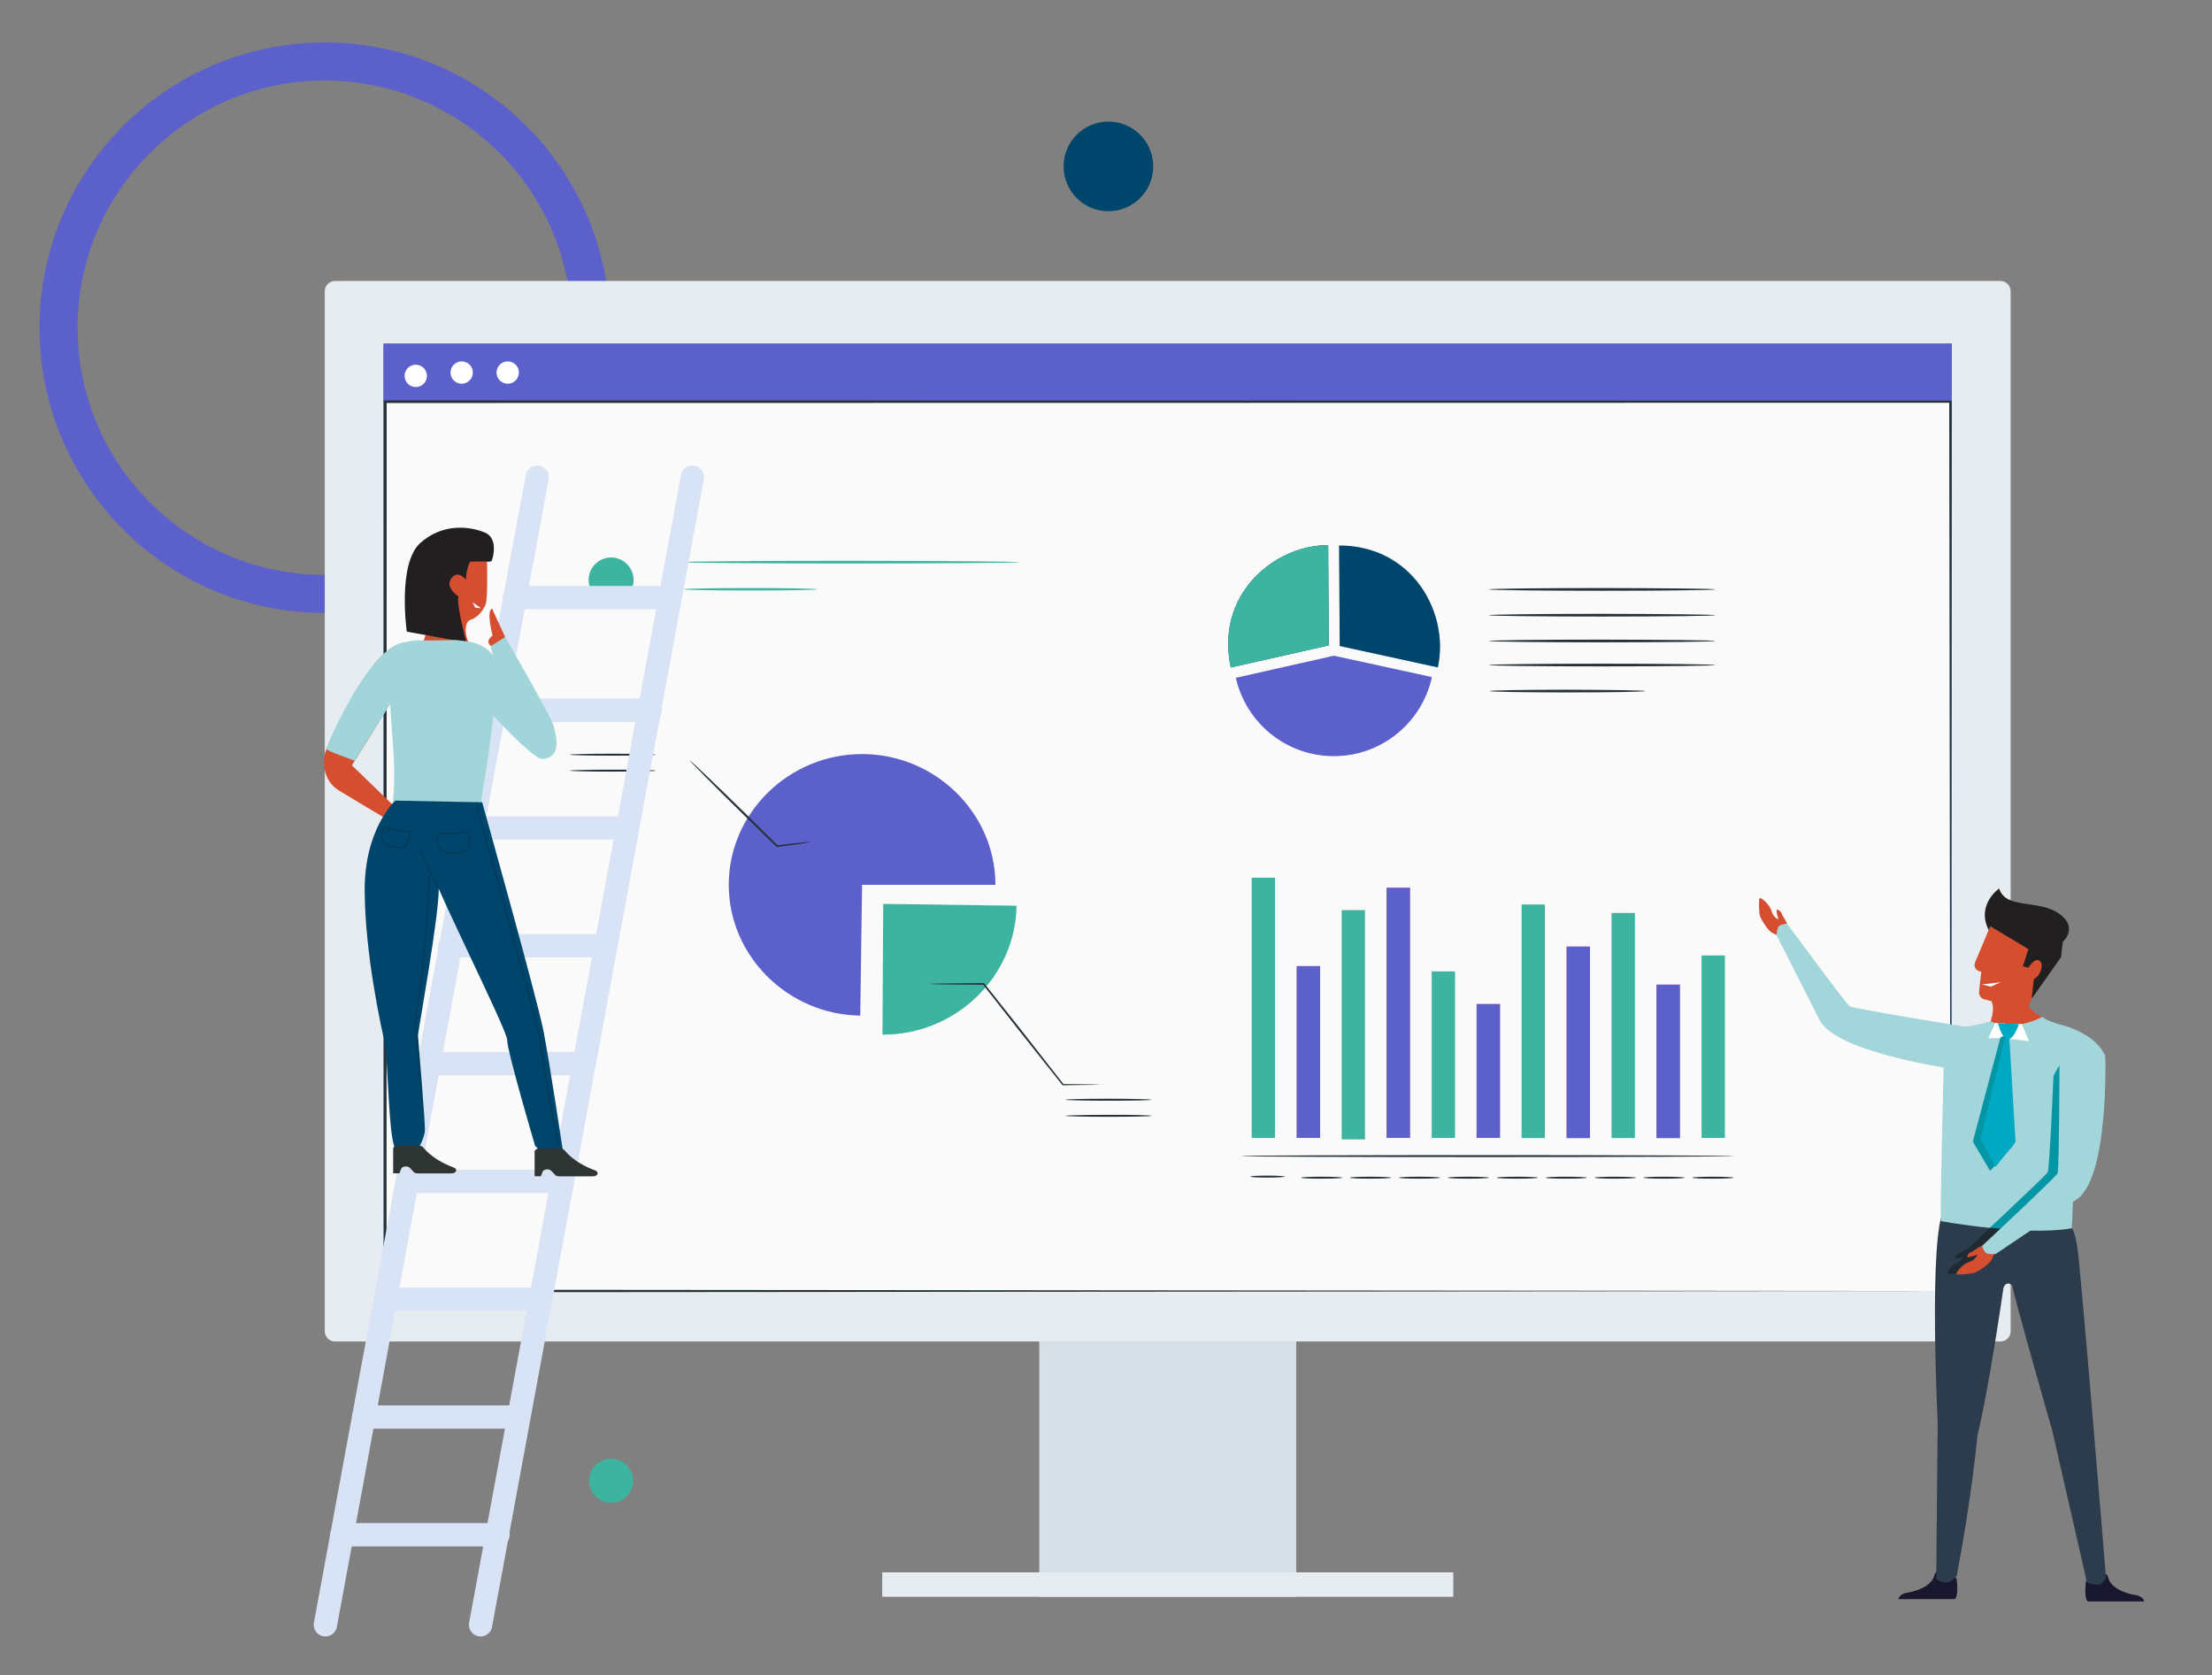 <svg xmlns="http://www.w3.org/2000/svg" xmlns:xlink="http://www.w3.org/1999/xlink" id="_x3C_Layer_x3E_" x="0px" y="0px" viewBox="0 0 1801.5 1364.4" style="enable-background:new 0 0 1801.5 1364.4;" xml:space="preserve"><rect x="0" y="0" width="1801.5" height="1364.4" fill="#808080" stroke="none"/><style type="text/css">	.st0{fill:none;stroke:#5C60CB;stroke-width:31;stroke-miterlimit:10;}	.st1{fill:#D6DEE6;}	.st2{fill:#E7ECF1;}	.st3{fill:#2F568E;}	.st4{fill:#5C60CB;}	.st5{fill:#FFFFFF;}	.st6{fill:#FAFAFA;}	.st7{fill:#263238;}	.st8{fill:#3DB49F;}	.st9{fill:#00456B;}	.st10{opacity:0.3;}	.st11{fill:#E8505B;}	.st12{fill:#D54D30;}	.st13{fill:#D54E30;}	.st14{fill:#18172E;}	.st15{fill:#2C3C4C;}	.st16{fill:#A3D6DB;}	.st17{fill:#0496A5;}	.st18{fill:#1F2A33;}	.st19{fill:#211F1F;}	.st20{fill:#00A9C3;}	.st21{fill:none;stroke:#D8E4F5;stroke-width:19;stroke-linecap:round;stroke-linejoin:round;stroke-miterlimit:10;}	.st22{fill:#A1D5DA;}	.st23{fill:none;stroke:#043349;stroke-width:0.542;stroke-miterlimit:10;}	.st24{fill:#2E3533;}</style><circle class="st0" cx="264.5" cy="266.9" r="216.8"></circle><g>	<g>		<rect x="846.4" y="975.9" class="st1" width="209.3" height="324.5"></rect>		<path class="st2" d="M1629.1,1092.5H272.9c-4.7,0-8.4-3.8-8.4-8.4V237.2c0-4.7,3.8-8.4,8.4-8.4h1356.2c4.7,0,8.4,3.8,8.4,8.4V1084    C1637.6,1088.7,1633.8,1092.5,1629.1,1092.5z"></path>		<rect x="718.5" y="1280.5" class="st2" width="465.1" height="19.9"></rect>		<g>			<g>				<rect x="312.4" y="279.9" class="st3" width="1277.1" height="760.1"></rect>			</g>			<rect x="312.4" y="279.9" class="st4" width="1277.1" height="47.1"></rect>			<circle class="st5" cx="338.6" cy="306.1" r="9.1"></circle>			<circle class="st5" cx="376" cy="303.4" r="9.1"></circle>			<circle class="st5" cx="413.5" cy="303.4" r="9.1"></circle>		</g>	</g>	<g>		<g>			<g>				<g>					<rect x="313.6" y="327.1" class="st6" width="1274.8" height="724.2"></rect>				</g>			</g>			<g>				<g>					<g>						<path class="st7" d="M1588.5,1051.4c0-7-0.4-282.5-1-724.2l1,0.8c-349.8,0.1-793.5,0.1-1274.7,0.2h-0.1l1.2-1.1        c0,257.6-0.1,502.7-0.1,724.2l-1.1-1C1063.7,1051,1578.2,1051.4,1588.5,1051.4c-10.2,0-524.7,0.4-1274.8,1h-1.1v-1        c0-221.6-0.1-466.7-0.1-724.2v-1.1h1.2h0.1c481.2,0.1,924.9,0.2,1274.7,0.2h1v0.9C1588.8,768.9,1588.5,1044.4,1588.5,1051.4z"></path>					</g>				</g>			</g>		</g>		<g>			<g>				<path class="st8" d="M719.3,736.1l108.6,1.5c-0.8,57.9-49.6,105-108.6,105c-0.2,0-0.4,0-0.6,0L719.3,736.1z"></path>			</g>		</g>		<g>			<g>				<g>					<path class="st7" d="M898.9,883.1c0,0.1-0.8,0.1-2.3,0.2c-1.7,0.1-3.9,0.1-6.6,0.2c-6,0.1-14.2,0.2-24.3,0.3h-0.3l-0.2-0.2       c-9.7-12.2-22.2-28-35.8-45.1c-10.6-13.5-20.5-26.1-28.9-36.8l0.6,0.3c-13.1-0.1-24-0.2-32-0.3c-3.7-0.1-6.7-0.2-8.9-0.2       c-2.1-0.1-3.2-0.1-3.2-0.2s1.1-0.2,3.2-0.2c2.3-0.1,5.2-0.1,8.9-0.2c7.9-0.1,18.9-0.2,32-0.3h0.3l0.2,0.3       c8.4,10.7,18.4,23.2,29.1,36.7c13.5,17.3,25.9,33.1,35.5,45.4l-0.5-0.2c10,0.1,18.3,0.2,24.3,0.3c2.7,0.1,4.9,0.1,6.6,0.2       C898.1,883,898.9,883.1,898.9,883.1z"></path>				</g>			</g>		</g>		<g>			<g>				<g>					<path class="st7" d="M937.8,895.6c0,0.5-15.7,0.8-35.1,0.8s-35.1-0.4-35.1-0.8s15.7-0.8,35.1-0.8       C922.1,894.8,937.8,895.2,937.8,895.6z"></path>				</g>			</g>		</g>		<g>			<g>				<g>					<path class="st7" d="M937.8,908.7c0,0.5-15.7,0.8-35.1,0.8s-35.1-0.4-35.1-0.8s15.7-0.8,35.1-0.8       C922.1,907.8,937.8,908.2,937.8,908.7z"></path>				</g>			</g>		</g>		<g>			<g>				<g>					<path class="st4" d="M702.1,720.6l-1.5,106.5c-59-0.8-107.1-48.7-107.1-106.5c0-58.5,49-106.5,108.6-106.5       s108.6,48.1,108.6,106.5H702.1z"></path>				</g>			</g>			<g>				<g>					<g>						<path class="st7" d="M659.7,685.8c0,0.1-0.7,0.2-1.9,0.4c-1.5,0.2-3.3,0.5-5.4,0.9c-5,0.7-11.6,1.6-19.5,2.7l-0.3,0l-0.2-0.2        c-7.4-7.2-16.4-15.9-26-25.3c-12.5-12.3-23.8-23.4-31.8-31.6c-3.9-3.9-7.1-7.2-9.5-9.7c-2.2-2.3-3.4-3.6-3.3-3.7        c0.1-0.1,1.4,1.1,3.8,3.3c2.5,2.4,5.9,5.5,9.9,9.3c8.3,7.9,19.7,19,32.2,31.2c9.6,9.5,18.5,18.2,25.8,25.5l-0.6-0.2        c7.9-0.9,14.6-1.6,19.6-2.2c2.2-0.2,4-0.4,5.4-0.5C659,685.7,659.7,685.7,659.7,685.8z"></path>					</g>				</g>			</g>			<g>				<g>					<g>						<path class="st7" d="M534.1,614.6c0,0.5-15.7,0.8-35.1,0.8c-19.4,0-35.1-0.4-35.1-0.8s15.7-0.8,35.1-0.8        C518.4,613.8,534.1,614.2,534.1,614.6z"></path>					</g>				</g>			</g>			<g>				<g>					<g>						<path class="st7" d="M534.1,627.6c0,0.5-15.7,0.8-35.1,0.8c-19.4,0-35.1-0.4-35.1-0.8s15.7-0.8,35.1-0.8        C518.4,626.8,534.1,627.2,534.1,627.6z"></path>					</g>				</g>			</g>		</g>		<g>			<g>				<path class="st9" d="M1082.1,510.1l-0.4-66.2c-19.5,0.1-39.4,7.8-54.6,21.3c-18,15.9-29.5,39.7-26.3,68.6      c0.3,3.2,0.8,6.3,1.6,9.6c0,0.1,0,0.2,0,0.2h0l79.8-18L1082.1,510.1L1082.1,510.1z"></path>			</g>		</g>		<g>			<g>				<path class="st8" d="M1082.1,510.1l-0.4-66.2c-19.5,0.1-39.4,7.8-54.6,21.3c-18,15.9-29.5,39.7-26.3,68.6      c0.3,3.2,0.8,6.3,1.6,9.6c0,0.1,0,0.2,0,0.2h0l79.8-18L1082.1,510.1L1082.1,510.1z"></path>			</g>		</g>		<g>			<g>				<path class="st9" d="M1164.3,489.8c-11.2-23.3-33.1-41.9-64.4-45.1c-0.8-0.1-1.7-0.2-2.5-0.2c-0.5,0-1.1-0.1-1.6-0.1      c-1.6-0.1-3.2-0.1-4.8-0.1c-0.1,0-0.2,0-0.2,0h0c-0.1,0-0.1,0-0.2,0v0l0,0l0.4,66.2l0.1,15.6l79.8,17.4l0.1,0l0,0      c1.2-5.6,1.8-11.4,1.8-17.2C1172.7,513.8,1169.8,501.2,1164.3,489.8z"></path>			</g>		</g>		<g class="st10">			<g>				<path class="st9" d="M1164.3,489.8c-11.2-23.3-33.1-41.9-64.4-45.1c-0.8-0.1-1.7-0.2-2.5-0.2c-0.5,0-1.1-0.1-1.6-0.1      c-1.6-0.1-3.2-0.1-4.8-0.1c-0.1,0-0.2,0-0.2,0h0c-0.1,0-0.1,0-0.2,0v0l0,0l0.4,66.2l0.1,15.6l79.8,17.4l0.1,0l0,0      c1.2-5.6,1.8-11.4,1.8-17.2C1172.7,513.8,1169.8,501.2,1164.3,489.8z"></path>			</g>		</g>		<g>			<g>				<path class="st4" d="M1086.3,534l-79.8,18c8.2,36.5,40.8,63.8,79.8,63.8c39.2,0,71.9-27.6,79.9-64.4l-79.8-17.4"></path>			</g>		</g>		<g>			<g>				<g>					<path class="st7" d="M1396.9,522c0,0.6-41.2,1.1-92.1,1.1c-50.9,0-92.1-0.5-92.1-1.1c0-0.6,41.2-1.1,92.1-1.1       C1355.6,521,1396.9,521.4,1396.9,522z"></path>				</g>			</g>		</g>		<g>			<g>				<g>					<path class="st7" d="M1396.9,501c0,0.6-41.2,1.1-92.1,1.1c-50.9,0-92.1-0.5-92.1-1.1c0-0.6,41.2-1.1,92.1-1.1       C1355.6,500,1396.9,500.4,1396.9,501z"></path>				</g>			</g>		</g>		<g>			<g>				<g>					<path class="st7" d="M1396.9,480c0,0.6-41.2,1.1-92.1,1.1c-50.9,0-92.1-0.5-92.1-1.1c0-0.6,41.2-1.1,92.1-1.1       C1355.6,479,1396.9,479.4,1396.9,480z"></path>				</g>			</g>		</g>		<g>			<g>				<g>					<path class="st7" d="M1396.9,541.6c0,0.6-41.2,1.1-92.1,1.1c-50.9,0-92.1-0.5-92.1-1.1c0-0.6,41.2-1.1,92.1-1.1       C1355.6,540.5,1396.9,541,1396.9,541.6z"></path>				</g>			</g>		</g>		<g>			<g>				<g>					<path class="st7" d="M1339.8,562.8c0,0.6-28.3,1.1-63.3,1.1c-34.9,0-63.3-0.5-63.3-1.1c0-0.6,28.3-1.1,63.3-1.1       C1311.5,561.8,1339.8,562.2,1339.8,562.8z"></path>				</g>			</g>		</g>		<g>			<g>				<g>					<rect x="1019.4" y="714.8" class="st8" width="19" height="211.9"></rect>				</g>			</g>		</g>		<g>			<g>				<g>					<rect x="1056.1" y="786.8" class="st11" width="19" height="139.9"></rect>				</g>			</g>		</g>		<g>			<g>				<g>					<rect x="1092.7" y="741.2" class="st8" width="19" height="186.7"></rect>				</g>			</g>		</g>		<g>			<g>				<g>					<rect x="1129.3" y="723" class="st11" width="19" height="203.7"></rect>				</g>			</g>		</g>		<g>			<g>				<g>					<rect x="1166" y="791.1" class="st8" width="19" height="135.6"></rect>				</g>			</g>		</g>		<g>			<g>				<g>					<rect x="1202.6" y="817.7" class="st11" width="19" height="109"></rect>				</g>			</g>		</g>		<g>			<g>				<g>					<rect x="1239.2" y="736.6" class="st8" width="19" height="190.2"></rect>				</g>			</g>		</g>		<g>			<g>				<g>					<rect x="1275.9" y="770.9" class="st11" width="19" height="155.9"></rect>				</g>			</g>		</g>		<g>			<g>				<g>					<rect x="1312.5" y="743.5" class="st8" width="19" height="183.3"></rect>				</g>			</g>		</g>		<g>			<g>				<g>					<rect x="1349.1" y="801.9" class="st11" width="19" height="124.9"></rect>				</g>			</g>		</g>		<g>			<g>				<g>					<rect x="1385.8" y="778.1" class="st8" width="19" height="148.6"></rect>				</g>			</g>		</g>		<g>			<g>				<g>					<g>						<path class="st7" d="M1412.5,941.5c0,0.4-90,0.8-201,0.8c-111,0-201-0.3-201-0.8s90-0.8,201-0.8        C1322.5,940.7,1412.5,941.1,1412.5,941.5z"></path>					</g>				</g>			</g>		</g>		<g>			<g>				<g>					<g>						<path class="st7" d="M1046.5,958.2c0,0.4-6.3,0.8-14.1,0.8c-7.8,0-14.1-0.3-14.1-0.8s6.3-0.8,14.1-0.8        C1040.2,957.4,1046.5,957.8,1046.5,958.2z"></path>					</g>				</g>			</g>		</g>		<g>			<g>				<g>					<g>						<path class="st7" d="M1093.2,959.1c0,0.4-7.5,0.8-16.8,0.8c-9.3,0-16.8-0.3-16.8-0.8s7.5-0.8,16.8-0.8        C1085.7,958.3,1093.2,958.6,1093.2,959.1z"></path>					</g>				</g>			</g>		</g>		<g>			<g>				<g>					<g>						<path class="st7" d="M1133,959.1c0,0.4-7.5,0.8-16.8,0.8c-9.3,0-16.8-0.3-16.8-0.8s7.5-0.8,16.8-0.8        C1125.5,958.3,1133,958.6,1133,959.1z"></path>					</g>				</g>			</g>		</g>		<g>			<g>				<g>					<g>						<path class="st7" d="M1172.9,959.1c0,0.4-7.5,0.8-16.8,0.8c-9.3,0-16.8-0.3-16.8-0.8s7.5-0.8,16.8-0.8        C1165.4,958.3,1172.9,958.6,1172.9,959.1z"></path>					</g>				</g>			</g>		</g>		<g>			<g>				<g>					<g>						<path class="st7" d="M1212.7,959.1c0,0.4-7.5,0.8-16.8,0.8c-9.3,0-16.8-0.3-16.8-0.8s7.5-0.8,16.8-0.8        C1205.2,958.3,1212.7,958.6,1212.7,959.1z"></path>					</g>				</g>			</g>		</g>		<g>			<g>				<g>					<g>						<path class="st7" d="M1252.6,959.1c0,0.4-7.5,0.8-16.8,0.8c-9.3,0-16.8-0.3-16.8-0.8s7.5-0.8,16.8-0.8        C1245,958.3,1252.6,958.6,1252.6,959.1z"></path>					</g>				</g>			</g>		</g>		<g>			<g>				<g>					<g>						<path class="st7" d="M1292.4,959.1c0,0.4-7.5,0.8-16.8,0.8c-9.3,0-16.8-0.3-16.8-0.8s7.5-0.8,16.8-0.8        C1284.9,958.3,1292.4,958.6,1292.4,959.1z"></path>					</g>				</g>			</g>		</g>		<g>			<g>				<g>					<g>						<path class="st7" d="M1332.3,959.1c0,0.4-7.5,0.8-16.8,0.8c-9.3,0-16.8-0.3-16.8-0.8s7.5-0.8,16.8-0.8        C1324.7,958.3,1332.3,958.6,1332.3,959.1z"></path>					</g>				</g>			</g>		</g>		<g>			<g>				<g>					<g>						<path class="st7" d="M1372.1,959.1c0,0.4-7.5,0.8-16.8,0.8c-9.3,0-16.8-0.3-16.8-0.8s7.5-0.8,16.8-0.8        C1364.6,958.3,1372.1,958.6,1372.1,959.1z"></path>					</g>				</g>			</g>		</g>		<g>			<g>				<g>					<g>						<path class="st7" d="M1411.9,959.1c0,0.4-7.5,0.8-16.8,0.8c-9.3,0-16.8-0.3-16.8-0.8s7.5-0.8,16.8-0.8        C1404.4,958.3,1411.9,958.6,1411.9,959.1z"></path>					</g>				</g>			</g>		</g>		<g>			<g>				<g>					<rect x="1056.1" y="786.8" class="st4" width="19" height="139.9"></rect>				</g>			</g>		</g>		<g>			<g>				<g>					<rect x="1129.3" y="723" class="st4" width="19" height="203.7"></rect>				</g>			</g>		</g>		<g>			<g>				<g>					<rect x="1202.6" y="817.7" class="st4" width="19" height="109"></rect>				</g>			</g>		</g>		<g>			<g>				<g>					<rect x="1275.9" y="770.9" class="st4" width="19" height="155.9"></rect>				</g>			</g>		</g>		<g>			<g>				<g>					<rect x="1349.1" y="801.9" class="st4" width="19" height="124.9"></rect>				</g>			</g>		</g>		<g>			<g>				<path class="st8" d="M516,472.3c0,10.1-8.2,18.3-18.3,18.3s-18.3-8.2-18.3-18.3s8.2-18.3,18.3-18.3S516,462.2,516,472.3z"></path>			</g>		</g>		<g>			<g>				<g>					<path class="st8" d="M830,457.8c0,0.6-61.6,1.1-137.5,1.1c-76,0-137.5-0.5-137.5-1.1c0-0.6,61.6-1.1,137.5-1.1       C768.4,456.8,830,457.3,830,457.8z"></path>				</g>			</g>		</g>		<g>			<g>				<g>					<path class="st8" d="M665.4,479.9c0,0.2-1.5,0.3-4.3,0.4s-6.7,0.2-11.6,0.3c-9.8,0.2-23.4,0.3-38.3,0.3       c-15,0-28.5-0.1-38.3-0.3c-4.9-0.1-8.9-0.2-11.6-0.3c-2.7-0.1-4.3-0.3-4.3-0.4c0-0.2,1.5-0.3,4.3-0.4s6.7-0.2,11.6-0.3       c9.8-0.2,23.4-0.3,38.3-0.3c15,0,28.5,0.1,38.3,0.3c4.9,0.1,8.9,0.2,11.6,0.3C663.8,479.6,665.4,479.8,665.4,479.9z"></path>				</g>			</g>		</g>		<path class="st12" d="M1189.7,967.8"></path>	</g></g><circle class="st8" cx="497.7" cy="1205.9" r="17.9"></circle><circle class="st9" cx="902.7" cy="135.5" r="36.5"></circle><g>	<g>		<path class="st13" d="M1663.4,828.1c0,0-7.3-1.5-13.1-11.4s-28.5-1.1-28.5-1.1s3.3,3.7-0.5,16.1c-3.8,12.4,40.8,4.6,40.8,4.6    L1663.4,828.1z"></path>		<g>			<path class="st14" d="M1591.9,1302.2c-0.1,0-0.1,0.1-0.2,0.1h-45.6c0.4-1.6,1.9-4.4,7.1-5.2c7.1-1.1,19.3-5,22.1-13.6     c0.1-0.3,0.2-0.6,0.2-0.8c2.2-9.2,18,2.8,18,2.8s0.1,0.4,0.1,1C1594,1289.8,1594.9,1300.8,1591.9,1302.2z"></path>			<path class="st14" d="M1700.5,1304.1c0.1,0,0.1,0.1,0.2,0.1h45.6c-0.4-1.6-1.9-4.4-7.1-5.2c-7.1-1.1-19.4-5-22.1-13.6     c-0.1-0.3-0.2-0.6-0.2-0.8c-2.2-9.2-18,2.8-18,2.8s-0.1,0.4-0.1,1C1698.4,1291.8,1697.5,1302.7,1700.5,1304.1z"></path>			<g>				<path class="st15" d="M1685.4,998.2c0,0,3.6,0,6.4,17.3s23.4,269.8,23.4,269.8s-3.6,5.3-6.1,5.3c-2.5,0-8.2-0.4-9.6-2.6      l-28.1-123c0,0-31.4-109.3-32.5-117.9c0,0-1.9-2.4-4.3-1.7s-3,3.8-3,3.8s-11.9,82.7-21.2,120.1c0,0-4,46.6-16.8,114.2      c0,0-4,4.5-7.2,5.1s-7.6-0.7-9.5-3l1.2-127c0,0-7.6-152.1,5.2-173.6C1596,963.6,1685.4,998.2,1685.4,998.2z"></path>			</g>			<path class="st13" d="M1623.9,828.7c0,0-2.6,3.6-5.4,5c-2.9,1.4,27.4,4.6,28.1,3.4c0.7-1.2,3.5-6.2,3.5-6.4     C1650.1,830.6,1623.9,828.7,1623.9,828.7z"></path>			<path class="st16" d="M1583,868.2c0,0-3.2,119.6-2.2,126.3c0,0,68.5,12.5,106.5,5.8l6.7-146.8l-52.6-16.8h-1.4L1583,868.2z"></path>			<path class="st16" d="M1680.5,835.1c0,0,27.2,7.1,34,25.1l-11.9,10.7h-20.1l-29.3-12.4l-8.1-9.7L1680.5,835.1z"></path>			<path class="st17" d="M1698.9,866c0,0,3.2,100.7-24.1,117.1l-65.1,43.9c0,0-6.3,0.6-8.1-0.9s-3.1-5.6-3.1-5.6     s67.7-62.9,69.2-65.9s4.7-78.3,4.7-78.3S1686.8,844.1,1698.9,866z"></path>			<path class="st18" d="M1610.9,1016.9c0,0-2.5,8.7-3.7,11s-7.9,7.8-10.3,8.4s-9.5,1.2-10.7,0.8c-1.2-0.5,3.1-7.1,7.3-8.5     c4.2-1.4,5.2-5.2,5-5.1c-0.2,0.1-5.6,2-5.9,1.6s-0.7-2.2,2.3-3.8c3-1.6,5.1-4.7,8.3-4.1     C1606.4,1017.9,1610.9,1016.9,1610.9,1016.9z"></path>			<path class="st13" d="M1455.4,765.2c0,0-10.2-4.2-13-6.1c-2.8-1.9-8.8-11-9.3-14s-0.8-12-0.1-13.5c0.7-1.5,8.3,4.8,9.7,10.2     s5.9,7.2,5.7,6.9s-2-7.3-1.5-7.6c0.5-0.3,2.7-0.6,4.3,3.3c1.7,4,5.3,7,4.3,10.9C1454.5,759.3,1455.4,765.2,1455.4,765.2z"></path>			<g>				<path class="st19" d="M1619.4,756.9l35.5,56.1l23.6-33.4l1.5-12.6c0,0,13-11.3-2.6-22.6c-17.1-12.5-43.6-3.3-49.3-20.8      C1628,723.6,1609.5,736.6,1619.4,756.9z"></path>				<path class="st13" d="M1650.6,823l-34.6-9.2c-2.7-0.7-4.5-3.3-4.2-6.1l1.8-16.4l-1.7-0.4c-3-0.8-4.6-4.1-3.4-7l12.4-29.6      l31.1,18.6l-4.5,14l4.4,1.2c0,0,5.8-9.7,9.9-5c2.7,3.1-0.3,12.1-5.4,14.2l-1.7,15.8L1650.6,823z"></path>				<polyline class="st5" points="1629.5,799.9 1621.3,803.5 1614.1,801.7     "></polyline>			</g>			<path class="st16" d="M1680.5,835.1c0,0-13.4-3.2-17.1-7c0,0-22.9,12.8-42.1,3.6c0,0-10.8,37.8-11.2,43.5s53.6-16.6,53.6-16.6     l21.6-15.2L1680.5,835.1z"></path>			<path class="st16" d="M1598.9,871.9c0,0-104.9-13.6-117.4-42l-34.7-68.4c0,0,0.4-6.1,2.2-7.4c1.8-1.4,6.4-2,6.4-2     s48.2,65.7,51.1,67.5s93,16.4,93,16.4S1623.5,864.3,1598.9,871.9z"></path>			<path class="st16" d="M1599.6,836.1c0,0,3.9,0.5,21.7-4.4l4.3,10.6c0,0-3.5,13.8-4.2,14.3s-17.2,3-18.2,2.1s-3.6-9.1-3.6-9.1     L1599.6,836.1L1599.6,836.1z"></path>			<g>				<path class="st5" d="M1646.7,834.1l5.7,13.8l-15.9-1.9c0,0-1.4-9.6,4.7-12.2L1646.7,834.1z"></path>				<polygon class="st5" points="1632.8,845.2 1619.3,845.6 1624.9,833.2 1633.4,833.5     "></polygon>				<path class="st20" d="M1644.2,834c0,0-8.8,28.2-17.1-0.8L1644.2,834z"></path>				<path class="st17" d="M1633.4,846.1l6.3,86.6l-18.9,20.9l-14.1-23.9l22.4-84.5C1629.1,845.1,1632.8,841.7,1633.4,846.1z"></path>				<path class="st20" d="M1636.5,846.1l5,83.9l-16.4,20.4l-12-23.1l19.7-82C1632.8,845.2,1636,841.9,1636.5,846.1z"></path>			</g>		</g>	</g>	<path class="st18" d="M1599.7,1019.4c0,0,9.3-8.7,20.7-19.5c5.8,0.5,14.4,1.1,26.6,1.6l-36.2,24.4c0,0-6.3,0.6-8.1-0.9   C1601,1023.6,1599.7,1019.4,1599.7,1019.4z"></path>	<path class="st13" d="M1626.9,1013.8c0,0-3.5,10.1-5.3,12.8c-1.8,2.8-10.7,9.2-13.9,10c-3.2,0.8-12.5,1.7-14.1,1.2   c-1.6-0.5,4.3-8.2,9.9-10s7.1-6.2,6.8-6c-0.3,0.2-7.5,2.5-7.8,2.1c-0.3-0.5-0.9-2.5,3.1-4.4s6.9-5.6,11.1-5   C1620.8,1015.1,1626.9,1013.8,1626.9,1013.8z"></path>	<path class="st16" d="M1714.6,860.2c0,0,3.2,100.7-24.1,117.1l-65.1,43.9c0,0-6.3,0.6-8.1-0.9s-3.1-5.6-3.1-5.6   s60.1-56.1,61.5-59.1s1.6-90,1.6-90S1702.5,838.4,1714.6,860.2z"></path></g><g>	<g>		<g>			<line class="st21" x1="437.5" y1="388.6" x2="265" y2="1323.2"></line>			<line class="st21" x1="391.4" y1="1323.2" x2="563.9" y2="388.6"></line>			<line class="st21" x1="278.5" y1="1249.9" x2="405.6" y2="1249.9"></line>			<line class="st21" x1="296.2" y1="1154" x2="420.9" y2="1154"></line>			<line class="st21" x1="313.9" y1="1058.1" x2="439" y2="1058.1"></line>			<line class="st21" x1="331.6" y1="962.1" x2="455.2" y2="962.1"></line>			<line class="st21" x1="351.2" y1="866.2" x2="472.9" y2="866.2"></line>			<line class="st21" x1="366.4" y1="770.2" x2="493" y2="770.2"></line>			<line class="st21" x1="383.9" y1="674.3" x2="507.2" y2="674.3"></line>			<line class="st21" x1="402.4" y1="578.4" x2="529.6" y2="578.4"></line>			<line class="st21" x1="418.9" y1="486.7" x2="541.5" y2="486.7"></line>		</g>	</g></g><g>	<path class="st13" d="M329.9,523.2c0,0-15.7,1.3-30.3,25.4s-35.7,58.7-35.8,70c-0.2,11.2,3.5,19.8,12.6,25.4s41.9,25.1,41.9,25.1   l5.7-9.7l-37.4-36.1c0,0,27.5-42.8,34.8-58.1c7.2-15.3,10.8-42,10.8-42"></path>	<path class="st13" d="M396.6,457.3c0,0,0.9,30.7-1.2,35.2s-6,10.4-12.3,12.3c-6.3,1.9-4,18.9,1.6,21.7s-46.7,0-46.7,0   s8.6,4.5,9.8-20.5l0.5-15.3l9.3-27l11.2-18.7l22.6-1.3L396.6,457.3z"></path>	<path class="st19" d="M395.8,457.3c0,0,4,0.7,4.7-0.8c0.8-1.5,5.7-18.1-5.6-22.8s-33.5-8.4-52.5,8.4s-11.1,72.3-11.1,72.3l48.6,8.8   c0,0-8.6-31.7-6.5-37.5c0,0-11.3-7-5.9-14.6s11.9,1,11.9,1s0.4-10.4,3.7-14.8"></path>	<path class="st22" d="M370.9,521.2c0,0,23.6,1,31,15.7c7.4,14.7-8.4,104.7-9.5,111.3s1.2,7.3,1.2,7.3h-73.9c0,0,2.7-16.5,0.5-47.1   c-2.2-30.6-5.1-57.8-0.5-81c0,0,9-6.1,22.2-5.9C355.2,521.8,370.9,521.2,370.9,521.2z"></path>	<path class="st9" d="M347.5,698c1,13.4,65.9,140.9,65.6,149.1s22.8,86.4,22.8,86.4s-0.5-1.4,4.8,5.1c5.3,6.5,13.4,9.6,15.3,7.4   s2.5-8.4,2.5-8.4s-11-73.1-16-98.6s-49.8-185.6-49.8-185.6L322,652c0,0-25.4,22.7-25,73.9s13.1,109.1,16.1,122s3.2,81,9,87.5   c5.8,6.5,11.1,6.4,13.7,6.3c2.6-0.1,9.5-14.2,10.2-20c0.7-5.8-5.6-76.2-5.6-78.6s17.4-98.8,16.9-119.6"></path>	<path class="st23" d="M356.9,722.8c0,0-11-18.5-15.1-33.8"></path>	<path class="st23" d="M382.3,677.6c0,0-18.7,2-25.4,0.9c0,0-4.2,14.3,8.7,16.1C378.5,696.4,383.8,691.7,382.3,677.6z"></path>	<path class="st23" d="M334.1,677.6c0,0-16.1-1.8-21.5-3.9c0,0-6.1,11.2,4.4,15.1C327.5,692.7,332.8,689.8,334.1,677.6z"></path>	<path class="st23" d="M349.3,713.5c0,0,0.8,33.8-10.8,120.2c0,0,3.8,54.4,5.4,66.3"></path>	<path class="st23" d="M387.6,653.2c0,0,30.2,109.5,36.4,132.8c6.2,23.3,14.4,46.2,18,74.5s15.1,83.7,15.1,83.7"></path>	<path class="st24" d="M324.1,932.9c-2.2,0-3.9,1.2-3.9,2.6v20h5.1l1.4-3.6c0.8-2.2,5.3-2.7,7.2-0.7l3,3.2c0.7,0.8,2,1.2,3.3,1.2   h27.4c4.1,0,5.5-3.5,1.9-4.8c-8.5-3.2-18.1-8.2-24.9-16.4c-0.7-0.8-2-1.4-3.5-1.4L324.1,932.9z"></path>	<path class="st24" d="M439.3,935.3c-2.2,0-3.9,1.2-3.9,2.6v20h5.1l1.4-3.6c0.8-2.2,5.3-2.7,7.2-0.7l3,3.2c0.7,0.8,2,1.2,3.3,1.2   h27.4c4.1,0,5.5-3.5,1.9-4.8c-8.5-3.2-18.1-8.2-24.9-16.4c-0.7-0.8-2-1.4-3.5-1.4L439.3,935.3L439.3,935.3z"></path>	<g>		<path class="st22" d="M376.2,522.1c18,0.1,25.3,11.7,25.3,11.7s-2.3-8.5-2.1-9.8c0.1-1.2,2.5-7.1,5.2-7.2c1,0,2.1,0.2,3.2,0.6    c0,0,0,0.1,0,0.1c1,9.5,5.5,15,11.9,21.8c1.2,1.3,2.7,2.7,4.2,4c-0.6,5.4,2,11.3,7.9,12.9c0.3,1.3,0.7,2.5,1.2,3.7    c3.5,8.7,9.2,15.1,13.8,23c0.5,0.8,1,1.6,1.5,2.4c0.3,0.8,0.7,1.6,1.1,2.3c0.3,0.7,0.6,1.4,1,2c0.1,0.3,0.2,0.7,0.3,1    c6.5,22-0.6,26.8-8.9,27.5c-9.1,0.8-60.3-57.3-60.3-57.3S358.2,522,376.2,522.1z"></path>		<path class="st22" d="M449.8,589.1l-48.2-55.3c0,0-2.2-9.3-2.1-9.8s1.8-5.9,4.4-7.2c2.6-1.3,7.6,2.1,7.6,2.1    S449.8,585.4,449.8,589.1z"></path>	</g>	<path class="st22" d="M289,619.5c0,0-22.8-7.9-23.2-9.5c-0.3-1.5,33.1-80.5,62.1-86.6c29-6-5.3,42.3-5.3,42.3L289,619.5z"></path>	<path class="st5" d="M391,494.7c0,0-5.7-3.8-6-4.1s1.9,4.2,2.1,4.3c0.3,0.1,4.3,0.5,4.4,0.3S391.4,495,391,494.7z"></path>	<path class="st13" d="M411.4,518.8l-10.7-23.3c-4.9,2.4,0.5,22.1,0.5,22.1s-6.8,4.4-1.3,8.5L411.4,518.8z"></path></g></svg>